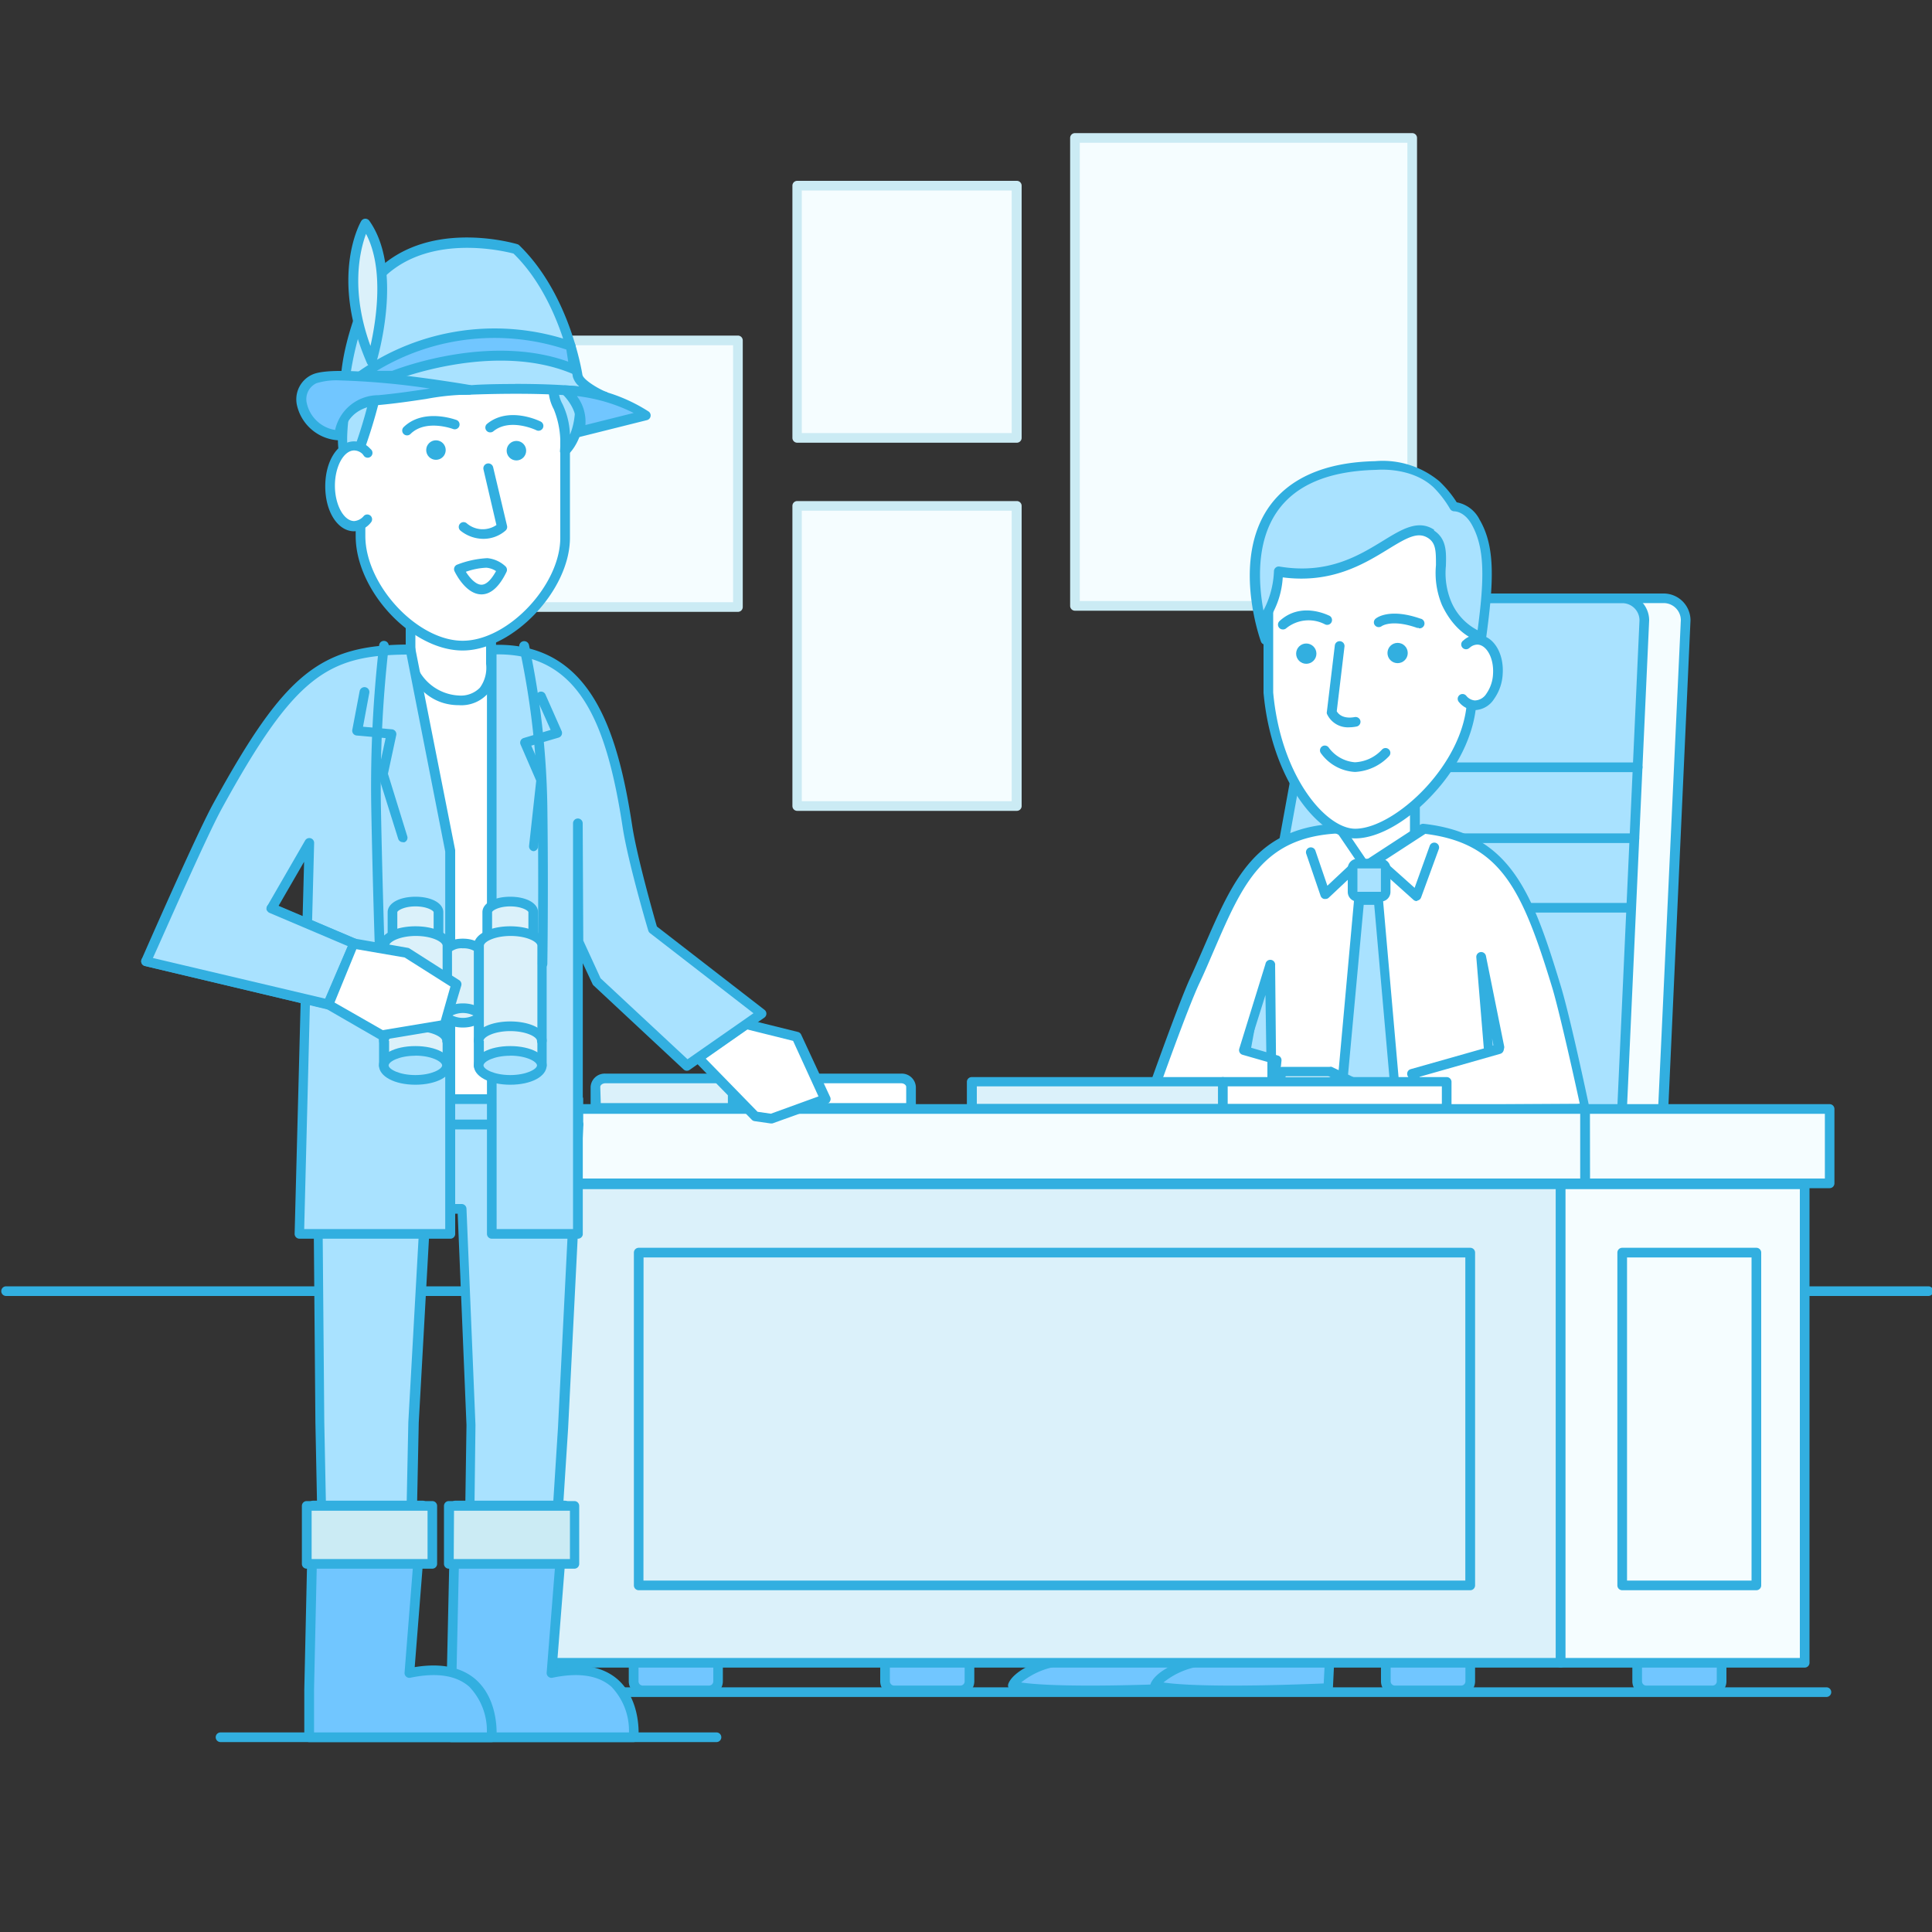 <svg id="Layer_1" data-name="Layer 1" xmlns="http://www.w3.org/2000/svg" viewBox="0 0 200 200"><rect x="0" y="0" width="200" height="200" fill="#333333" stroke="none"/><defs><style>.cls-1{fill:#f5fdff;}.cls-2{fill:#cbebf4;}.cls-3{fill:#32afe0;}.cls-4{fill:#71c6ff;}.cls-5{fill:#a9e2ff;}.cls-6{fill:#fff;}.cls-7{fill:#dbf1fa;}.cls-8{fill:#99d6ff;}</style></defs><title>Q133</title><rect class="cls-1" x="111.28" y="14.28" width="34.91" height="48.44"/><path class="cls-2" d="M146.19,63.22H111.28a.5.5,0,0,1-.5-.5V14.28a.5.5,0,0,1,.5-.5h34.91a.5.5,0,0,1,.5.5V62.72A.5.5,0,0,1,146.19,63.22Zm-34.41-1h33.91V14.78H111.78Z"/><rect class="cls-1" x="41.49" y="35.24" width="34.91" height="27.6"/><path class="cls-2" d="M76.39,63.34H41.49a.5.5,0,0,1-.5-.5V35.24a.5.5,0,0,1,.5-.5H76.39a.5.5,0,0,1,.5.5v27.6A.5.5,0,0,1,76.39,63.34ZM42,62.34H75.89V35.74H42Z"/><rect class="cls-1" x="82.53" y="19.23" width="22.73" height="26.11"/><path class="cls-2" d="M105.26,45.83H82.53a.5.5,0,0,1-.5-.5V19.22a.5.5,0,0,1,.5-.5h22.73a.5.5,0,0,1,.5.5V45.33A.5.5,0,0,1,105.26,45.83ZM83,44.83h21.73V19.72H83Z"/><rect class="cls-1" x="82.53" y="52.37" width="22.73" height="31.06"/><path class="cls-2" d="M105.26,83.94H82.53a.5.5,0,0,1-.5-.5V52.37a.5.5,0,0,1,.5-.5h22.73a.5.5,0,0,1,.5.5V83.44A.5.5,0,0,1,105.26,83.94ZM83,82.94h21.73V52.87H83Z"/><path class="cls-3" d="M199.63,134.16H.63a.5.5,0,0,1,0-1h199a.5.5,0,0,1,0,1Z"/><path class="cls-3" d="M189.07,175.67H34.15a.5.5,0,0,1,0-1H189.07a.5.5,0,0,1,0,1Z"/><path class="cls-3" d="M74.17,180.34H22.83a.5.5,0,0,1,0-1H74.17a.5.5,0,0,1,0,1Z"/><path class="cls-4" d="M122.77,174.75,123,170l-7.84-.38s-4.5,1.88-6.62,2.56c-3.36,1.07-3.7,2.31-3.7,2.31S106.86,175.42,122.77,174.75Z"/><path class="cls-3" d="M112.83,175.49c-6.73,0-8-.48-8.19-.55a.5.5,0,0,1-.27-.59c.07-.25.59-1.55,4-2.65,2.07-.66,6.54-2.53,6.58-2.54a.44.44,0,0,1,.22,0l7.84.38a.5.5,0,0,1,.47.52l-.23,4.75a.5.5,0,0,1-.48.48C118.58,175.43,115.33,175.49,112.83,175.49Zm9.95-.74h0Zm-17.07-.58c1.39.21,5.5.55,16.59.1l.19-3.79-7.23-.35c-.7.29-4.6,1.9-6.56,2.53A7.94,7.94,0,0,0,105.71,174.17Z"/><path class="cls-4" d="M137.51,174.75l.23-4.75-7.84-.38s-4.5,1.88-6.62,2.56c-3.36,1.07-3.7,2.31-3.7,2.31S121.6,175.42,137.51,174.75Z"/><path class="cls-3" d="M127.56,175.49c-6.73,0-8-.48-8.19-.55a.5.5,0,0,1-.27-.59c.07-.25.59-1.55,4-2.65,2.07-.66,6.54-2.53,6.58-2.54a.45.45,0,0,1,.22,0l7.84.38a.5.5,0,0,1,.47.52l-.23,4.75a.5.5,0,0,1-.48.48C133.31,175.43,130.06,175.49,127.56,175.49Zm9.95-.74h0Zm-17.07-.58c1.39.21,5.5.55,16.59.1l.19-3.79-7.23-.35c-.7.29-4.6,1.9-6.56,2.53A7.94,7.94,0,0,0,120.44,174.17Z"/><path class="cls-1" d="M169.89,116.57H134.46a2.29,2.29,0,0,1-2.28-2.28l9.13-50.07a2.29,2.29,0,0,1,2.28-2.28h28.58a2.29,2.29,0,0,1,2.28,2.28l-2.28,50.07A2.29,2.29,0,0,1,169.89,116.57Z"/><path class="cls-3" d="M169.89,117.07H134.46a2.78,2.78,0,0,1-2.78-2.78l9.14-50.16a2.75,2.75,0,0,1,2.77-2.69h28.58A2.78,2.78,0,0,1,175,64.22l-2.28,50.09A2.78,2.78,0,0,1,169.89,117.07Zm-26.3-54.63a1.78,1.78,0,0,0-1.78,1.78l-9.14,50.16a1.78,1.78,0,0,0,1.79,1.69h35.43a1.78,1.78,0,0,0,1.78-1.78L174,64.19a1.78,1.78,0,0,0-1.78-1.76Z"/><path class="cls-5" d="M165.66,116.57H130.23a2.29,2.29,0,0,1-2.28-2.28l9.13-50.07a2.29,2.29,0,0,1,2.28-2.28h28.58a2.29,2.29,0,0,1,2.28,2.28l-2.28,50.07A2.29,2.29,0,0,1,165.66,116.57Z"/><path class="cls-3" d="M165.66,117.07H130.23a2.78,2.78,0,0,1-2.78-2.78l9.14-50.16a2.75,2.75,0,0,1,2.77-2.69h28.58a2.78,2.78,0,0,1,2.78,2.78l-2.28,50.09A2.78,2.78,0,0,1,165.66,117.07Zm-26.3-54.63a1.78,1.78,0,0,0-1.78,1.78l-9.14,50.16a1.78,1.78,0,0,0,1.79,1.69h35.43a1.78,1.78,0,0,0,1.78-1.78l2.28-50.09a1.78,1.78,0,0,0-1.78-1.76Z"/><path class="cls-3" d="M169.19,87.27h-36.1a.5.5,0,0,1,0-1h36.1a.5.5,0,0,1,0,1Z"/><path class="cls-3" d="M168.6,94.47H131.65a.5.5,0,0,1,0-1H168.6a.5.5,0,0,1,0,1Z"/><path class="cls-3" d="M169.53,79.93h-35a.5.5,0,0,1,0-1h35a.5.5,0,0,1,0,1Z"/><path class="cls-6" d="M146.47,92.82S146.05,95,142.8,95s-3.66-2.21-3.66-2.21V82.76h7.33Z"/><path class="cls-3" d="M142.8,95.53c-2.9,0-4-1.71-4.15-2.62V82.76a.5.5,0,0,1,.5-.5h7.33a.5.5,0,0,1,.5.5V92.82a.48.48,0,0,1,0,.09C146.79,93.82,145.7,95.53,142.8,95.53Zm-3.16-2.71s.42,1.71,3.16,1.71c2.57,0,3.09-1.5,3.16-1.77v-9.5h-6.33v9.56Zm6.83,0h0Z"/><polygon class="cls-6" points="153.4 129.74 153.4 140.5 156.37 141.53 158.74 135.99 158.74 131.1 153.4 129.74"/><path class="cls-3" d="M156.37,142l-.16,0-3-1a.5.5,0,0,1-.34-.47V129.74a.5.5,0,0,1,.62-.48l5.34,1.37a.5.5,0,0,1,.38.48V136a.5.5,0,0,1,0,.2l-2.37,5.54A.5.5,0,0,1,156.37,142Zm-2.47-1.88,2.2.76,2.15-5v-4.39l-4.34-1.11Z"/><path class="cls-6" d="M147.37,85.8c8.48,1,10.69,6.25,13.79,16.47,1,3.32,2.94,12.5,2.94,12.5H153.27V110l1.88-1.59-1.88-9.32,2.39,29.16-7.7.18H131.77l-.27-28.47-2.83,8.79,3.5,1-.51,5-13.07.25s3.58-10.2,5-13.33c3.87-8.36,5.34-15.56,15.06-15.91l2.68,3.95Z"/><path class="cls-3" d="M146.92,128.91H131.77a.5.5,0,0,1-.5-.5l-.12-13.14-12.55.24a.45.45,0,0,1-.42-.21.5.5,0,0,1-.07-.46c.15-.42,3.61-10.26,5-13.38.56-1.21,1.07-2.4,1.57-3.55,3-6.89,5.31-12.34,13.93-12.66a.49.49,0,0,1,.43.22l2.4,3.54,5.6-3.65a.52.52,0,0,1,.33-.08c9,1,11.25,7.08,14.21,16.82,1,3.3,2.87,12.17,2.95,12.54a.5.5,0,0,1-.49.6h-9l1.06,12.92a.5.5,0,0,1-.49.54Zm-14.66-1H148l7.16-.17-1-12.48h-.83a.5.5,0,0,1-.5-.5V110a.5.5,0,0,1,.18-.38l.64-.54-.82-9.95a.5.5,0,0,1,1-.14l1.88,9.32a.5.5,0,0,1-.17.48l-.85.72.39,4.77h8.46c-.45-2.1-2-9.09-2.8-11.86-3.16-10.41-5.38-15.12-13.19-16.1l-5.86,3.81a.5.5,0,0,1-.69-.14l-2.52-3.71c-7.76.4-9.87,5.29-12.77,12-.5,1.15-1,2.35-1.58,3.57-1.21,2.61-3.95,10.28-4.77,12.61l11.84-.22,0-4.31-2.57-.74a.5.5,0,0,1-.34-.63L131,99.79a.5.5,0,0,1,1,.15l.09,9.27.21.06a.5.5,0,0,1,.36.53l-.51,5v.05Zm21.5-13.65H154l-.24-3ZM129.3,108.4l1.79.52L131,103Zm25.16-.9.06.77.08-.07Z"/><path class="cls-3" d="M152.79,123.71H132.16a.5.5,0,0,1,0-1h20.63a.5.5,0,0,1,0,1Z"/><polyline class="cls-6" points="135.69 88.2 137.18 92.56 140.01 89.9"/><path class="cls-3" d="M137.18,93.06h-.12a.5.5,0,0,1-.35-.32l-1.49-4.36a.5.5,0,1,1,.95-.32l1.24,3.63,2.26-2.12a.5.5,0,0,1,.68.73l-2.83,2.66A.5.5,0,0,1,137.18,93.06Z"/><polyline class="cls-6" points="148.48 87.74 146.65 92.78 143.44 89.9"/><path class="cls-3" d="M146.65,93.28a.5.5,0,0,1-.33-.13l-3.21-2.88a.5.5,0,0,1,.67-.74l2.66,2.38L148,87.57a.5.5,0,1,1,.94.34l-1.83,5a.5.5,0,0,1-.35.31Z"/><rect class="cls-5" x="140.01" y="89.4" width="3.43" height="3.43" rx="0.5" ry="0.5"/><path class="cls-3" d="M142.94,93.33h-2.42a1,1,0,0,1-1-1V89.9a1,1,0,0,1,1-1h2.42a1,1,0,0,1,1,1v2.42A1,1,0,0,1,142.94,93.33Zm-2.42-3.43v2.42h2.43V89.9Z"/><polygon class="cls-5" points="144.66 115.28 141.67 119.32 138.67 115.28 140.71 93.17 142.72 93.17 144.66 115.28"/><path class="cls-3" d="M141.67,119.82a.5.5,0,0,1-.4-.2l-3-4a.51.51,0,0,1-.1-.34l2-22.1a.5.5,0,0,1,.5-.45h2a.5.5,0,0,1,.5.46l1.94,22.1a.5.5,0,0,1-.1.34l-3,4A.5.5,0,0,1,141.67,119.82Zm-2.48-4.69,2.48,3.35,2.48-3.35-1.89-21.46h-1.09Z"/><polygon class="cls-6" points="131.37 114.74 142.14 114.77 143.16 113.55 137.64 110.92 132.75 110.91 131.37 114.74"/><path class="cls-3" d="M142.14,115.27h0l-10.76,0a.5.5,0,0,1-.47-.67l1.38-3.83a.5.5,0,0,1,.47-.33h4.89a.49.49,0,0,1,.21,0l5.53,2.63a.5.5,0,0,1,.17.77l-1,1.21A.5.5,0,0,1,142.14,115.27Zm-10.05-1,9.82,0,.46-.54-4.84-2.31H133.1Z"/><polyline class="cls-6" points="164.09 114.77 148.18 114.86 146.19 111.15 155.14 108.61"/><path class="cls-3" d="M148.17,115.36a.5.5,0,0,1-.44-.26l-2-3.7a.5.5,0,0,1,.3-.72l9-2.55a.49.49,0,0,1,.62.34.5.5,0,0,1-.34.62l-8.36,2.38,1.55,2.89,15.62-.09h0a.5.5,0,0,1,0,1l-15.92.09Z"/><path class="cls-6" d="M140.29,86.29h0c-3.57,0-8.21-6-9-14.61V60.6c0-5.76,4.46-10.47,9.91-10.47h2.23c5.45,0,9.91,4.71,9.91,10.47l-1,11.47C152.38,79.13,144.84,86.29,140.29,86.29Z"/><path class="cls-3" d="M140.29,86.79c-3.84,0-8.69-6.19-9.49-15.07V60.6c0-6,4.67-11,10.41-11h2.23c5.74,0,10.41,4.92,10.41,11l-1,11.51c0,3.28-1.63,7-4.47,10.06C145.79,85,142.68,86.79,140.29,86.79Zm.92-36.17c-5.19,0-9.41,4.47-9.41,10V71.68c.79,8.73,5.48,14.11,8.49,14.11,4.15,0,11.58-6.92,11.58-13.73l1-11.51a9.71,9.71,0,0,0-9.41-9.93Z"/><circle class="cls-3" cx="135.22" cy="67.67" r="1.05" transform="translate(-8.24 115.43) rotate(-45)"/><circle class="cls-3" cx="144.68" cy="67.6" r="1.05"/><path class="cls-3" d="M140.3,79.91h-.06A4.65,4.65,0,0,1,136.76,78a.5.5,0,0,1,.77-.64,3.71,3.71,0,0,0,2.73,1.55,4.06,4.06,0,0,0,2.82-1.33.5.5,0,0,1,.74.67A5.22,5.22,0,0,1,140.3,79.91Z"/><path class="cls-3" d="M139.68,75.29a2.38,2.38,0,0,1-2.32-1.4.5.5,0,0,1,0-.23l.82-6.84a.5.5,0,0,1,.56-.44.5.5,0,0,1,.44.56l-.8,6.69c.14.24.6.83,1.87.6a.51.51,0,0,1,.58.4.5.5,0,0,1-.4.58A3.93,3.93,0,0,1,139.68,75.29Z"/><path class="cls-6" d="M151.73,66.76l.2-.16a1.67,1.67,0,0,1,1.09-.35c1.23.07,2.15,1.64,2,3.5s-1.19,3.32-2.42,3.25a1.75,1.75,0,0,1-1.22-.65"/><path class="cls-3" d="M152.72,73.51h-.12a2.24,2.24,0,0,1-1.56-.82.5.5,0,1,1,.75-.66,1.29,1.29,0,0,0,.87.48,1.45,1.45,0,0,0,1.21-.7,3.87,3.87,0,0,0,.69-2.08c.09-1.56-.63-2.92-1.57-3a1.2,1.2,0,0,0-.76.25l-.15.12a.5.5,0,0,1-.68-.73l.24-.2a2.13,2.13,0,0,1,1.41-.44c1.53.09,2.64,1.85,2.51,4a4.87,4.87,0,0,1-.89,2.62A2.46,2.46,0,0,1,152.72,73.51Z"/><path class="cls-3" d="M132.8,65.16a.5.5,0,0,1-.34-.87c2.22-2.05,5-.61,5.16-.55a.5.5,0,0,1-.46.89,3.67,3.67,0,0,0-4,.4A.5.5,0,0,1,132.8,65.16Z"/><path class="cls-3" d="M146.87,65l-.17,0c-2.6-.93-3.66-.19-3.67-.18a.51.51,0,0,1-.7-.09.49.49,0,0,1,.08-.69c.14-.12,1.48-1.1,4.63,0a.5.5,0,0,1-.17,1Z"/><path class="cls-5" d="M148.15,55.34c-3.2-2.13-6.69,5.4-15.81,3.89,0,0-.2,3.36-1.38,4.59l0,2.43s-6.32-17.63,11.4-18c0,0,3.81-.42,6.33,1.95a11.37,11.37,0,0,1,1.8,2.33,2.63,2.63,0,0,1,2.23,1.55c1.53,2.61,1.44,5.94.63,11.88,0,0-2.16-.39-3.62-3.5S150.15,56.67,148.15,55.34Z"/><path class="cls-3" d="M131,66.74a.5.5,0,0,1-.47-.33c-.12-.34-3-8.43.82-13.91,2.1-3,5.81-4.65,11-4.76A9.18,9.18,0,0,1,149,49.82,11.43,11.43,0,0,1,150.8,52a3.32,3.32,0,0,1,2.36,1.78c1.62,2.76,1.5,6.27.69,12.2a.5.5,0,0,1-.2.34.51.51,0,0,1-.38.09c-.1,0-2.44-.47-4-3.78a8.64,8.64,0,0,1-.62-4.12c0-1.42,0-2.26-.78-2.79h0c-1.07-.71-2.17-.1-4.2,1.15-2.47,1.51-5.82,3.56-10.88,2.9a8.94,8.94,0,0,1-1.33,4.2l0,2.24a.5.5,0,0,1-.41.5Zm17.45-11.82c1.31.87,1.27,2.22,1.23,3.65a7.7,7.7,0,0,0,.53,3.67,5.91,5.91,0,0,0,2.75,3c.71-5.34.77-8.54-.64-11-.77-1.32-1.72-1.3-1.77-1.31h0a.51.51,0,0,1-.44-.25,10.88,10.88,0,0,0-1.7-2.22c-2.32-2.18-5.89-1.82-5.93-1.82-4.93.11-8.37,1.56-10.28,4.33-2.19,3.17-1.92,7.46-1.41,10.23a9.51,9.51,0,0,0,1.09-4.09.5.5,0,0,1,.19-.36.49.49,0,0,1,.39-.1c5,.83,8.18-1.12,10.73-2.68,1.94-1.19,3.62-2.22,5.27-1.13Z"/><path class="cls-4" d="M65.6,171.35h8.68a.06.06,0,0,1,.06.06v2.65a.94.94,0,0,1-.94.94H66.53a.94.94,0,0,1-.94-.94v-2.7A0,0,0,0,1,65.6,171.35Z"/><path class="cls-3" d="M73.4,175.49H66.53a1.44,1.44,0,0,1-1.44-1.44v-3.2h9.68l.06.56v2.65A1.44,1.44,0,0,1,73.4,175.49Zm-7.3-3.64v2.2a.44.44,0,0,0,.44.44H73.4a.44.44,0,0,0,.44-.44v-2.2Z"/><path class="cls-4" d="M143.46,171.35h8.68a.06.06,0,0,1,.06.06v2.65a.94.94,0,0,1-.94.94H144.4a.94.94,0,0,1-.94-.94v-2.7A0,0,0,0,1,143.46,171.35Z"/><path class="cls-3" d="M151.26,175.49H144.4a1.44,1.44,0,0,1-1.44-1.44v-3.2h9.68l.06.56v2.65A1.44,1.44,0,0,1,151.26,175.49Zm-7.3-3.64v2.2a.44.44,0,0,0,.44.44h6.86a.44.44,0,0,0,.44-.44v-2.2Z"/><path class="cls-4" d="M91.62,171.35h8.68a.06.06,0,0,1,.06.06v2.65a.94.94,0,0,1-.94.94H92.56a.94.94,0,0,1-.94-.94v-2.7A0,0,0,0,1,91.62,171.35Z"/><path class="cls-3" d="M99.42,175.49H92.56a1.44,1.44,0,0,1-1.44-1.44v-3.2h9.68l.06.56v2.65A1.44,1.44,0,0,1,99.42,175.49Zm-7.3-3.64v2.2a.44.44,0,0,0,.44.44h6.86a.44.44,0,0,0,.44-.44v-2.2Z"/><path class="cls-4" d="M169.48,171.35h8.68a.06.06,0,0,1,.06.06v2.65a.94.94,0,0,1-.94.94h-6.86a.94.94,0,0,1-.94-.94v-2.7A0,0,0,0,1,169.48,171.35Z"/><path class="cls-3" d="M177.28,175.49h-6.86a1.44,1.44,0,0,1-1.44-1.44v-3.2h9.68l.06.56v2.65A1.44,1.44,0,0,1,177.28,175.49Zm-7.3-3.64v2.2a.44.44,0,0,0,.44.44h6.86a.44.44,0,0,0,.44-.44v-2.2Z"/><rect class="cls-1" x="53.69" y="114.77" width="110.41" height="7.7"/><path class="cls-3" d="M164.09,123H53.69a.5.5,0,0,1-.5-.5v-7.7a.5.5,0,0,1,.5-.5H164.09a.5.5,0,0,1,.5.5v7.7A.5.5,0,0,1,164.09,123ZM54.19,122H163.59v-6.7H54.19Z"/><rect class="cls-1" x="164.1" y="114.77" width="25.31" height="7.7"/><path class="cls-3" d="M189.41,123H164.09a.5.5,0,0,1-.5-.5v-7.7a.5.5,0,0,1,.5-.5h25.31a.5.5,0,0,1,.5.5v7.7A.5.5,0,0,1,189.41,123Zm-24.81-1h24.31v-6.7H164.59Z"/><rect class="cls-7" x="56.41" y="122.6" width="105.14" height="49.53"/><path class="cls-3" d="M161.56,172.63H56.41a.5.5,0,0,1-.5-.5V122.6a.5.5,0,0,1,.5-.5H161.56a.5.5,0,0,1,.5.5v49.53A.5.5,0,0,1,161.56,172.63Zm-104.64-1H161.06V123.1H56.91Z"/><rect class="cls-1" x="161.56" y="122.6" width="25.26" height="49.53"/><path class="cls-3" d="M186.82,172.63H161.56a.5.5,0,0,1-.5-.5V122.6a.5.5,0,0,1,.5-.5h25.26a.5.5,0,0,1,.5.5v49.53A.5.5,0,0,1,186.82,172.63Zm-24.76-1h24.26V123.1H162.06Z"/><rect class="cls-7" x="91.93" y="103.86" width="34.45" height="86.08" transform="translate(-37.74 256.05) rotate(-90)"/><path class="cls-3" d="M152.19,164.62H66.12a.5.5,0,0,1-.5-.5V129.67a.5.5,0,0,1,.5-.5h86.08a.5.5,0,0,1,.5.5v34.45A.5.5,0,0,1,152.19,164.62Zm-85.58-1h85.08V130.17H66.62Z"/><rect class="cls-1" x="157.65" y="139.95" width="34.45" height="13.89" transform="translate(27.98 321.77) rotate(-90)"/><path class="cls-3" d="M181.82,164.62H167.93a.5.5,0,0,1-.5-.5V129.67a.5.5,0,0,1,.5-.5h13.89a.5.5,0,0,1,.5.5v34.45A.5.5,0,0,1,181.82,164.62Zm-13.39-1h12.89V130.17H168.43Z"/><rect class="cls-7" x="100.62" y="111.96" width="25.97" height="2.81"/><path class="cls-3" d="M126.59,115.27h-26a.5.5,0,0,1-.5-.5V112a.5.5,0,0,1,.5-.5h26a.5.5,0,0,1,.5.5v2.81A.5.5,0,0,1,126.59,115.27Zm-25.47-1h25v-1.81h-25Z"/><rect class="cls-6" x="126.59" y="111.96" width="23.17" height="2.81"/><path class="cls-3" d="M149.76,115.27H126.59a.5.5,0,0,1-.5-.5V112a.5.5,0,0,1,.5-.5h23.17a.5.5,0,0,1,.5.5v2.81A.5.5,0,0,1,149.76,115.27Zm-22.67-1h22.17v-1.81H127.09Z"/><path class="cls-7" d="M76.17,111.64H62.66a1,1,0,0,0-1,.88v2.17H77.19v-2.17A1,1,0,0,0,76.17,111.64Z"/><path class="cls-3" d="M77.19,115.19H61.64a.5.5,0,0,1-.5-.5v-2.17a1.46,1.46,0,0,1,1.52-1.38H76.17a1.46,1.46,0,0,1,1.52,1.38v2.17A.5.5,0,0,1,77.19,115.19Zm-15-1H76.69v-1.67c0-.2-.24-.38-.52-.38H62.66c-.28,0-.52.18-.52.38Z"/><path class="cls-6" d="M93.29,111.64H76.87a1,1,0,0,0-1,.88v2.17H94.31v-2.17A1,1,0,0,0,93.29,111.64Z"/><path class="cls-3" d="M94.31,115.19H75.85a.5.5,0,0,1-.5-.5v-2.17a1.46,1.46,0,0,1,1.52-1.38H93.29a1.46,1.46,0,0,1,1.52,1.38v2.17A.5.5,0,0,1,94.31,115.19Zm-18-1H93.81v-1.67c0-.2-.24-.38-.52-.38H76.87c-.28,0-.52.18-.52.38Z"/><polygon class="cls-6" points="72.25 109.5 78.18 115.56 79.85 115.8 85.4 113.79 82.44 107.33 77.21 106.03 72.25 109.5"/><path class="cls-3" d="M79.85,116.3h-.07l-1.67-.24a.5.5,0,0,1-.29-.15l-5.93-6.07a.5.5,0,0,1,.07-.76l5-3.47a.51.51,0,0,1,.41-.08l5.24,1.3a.5.5,0,0,1,.33.28l3,6.46a.5.5,0,0,1,0,.4.5.5,0,0,1-.29.28l-5.56,2A.49.49,0,0,1,79.85,116.3Zm-1.43-1.21,1.38.2,4.93-1.79-2.63-5.75-4.78-1.19-4.29,3Z"/><polygon class="cls-6" points="36.1 118.03 56.52 118.03 56.52 70.72 46.39 68.65 36.1 70.72 36.1 118.03"/><path class="cls-3" d="M56.51,118.53H36.1a.5.5,0,0,1-.5-.5V70.73a.5.5,0,0,1,.4-.49l10.29-2.08a.49.49,0,0,1,.2,0l10.13,2.08a.5.5,0,0,1,.4.49V118A.5.5,0,0,1,56.51,118.53Zm-19.91-1H56V71.13l-9.63-2-9.79,2Z"/><polygon class="cls-5" points="33.73 176.04 42.26 176.04 42.85 147.24 44.08 125.15 47.87 125.15 48.8 147.54 48.37 176.04 56.51 176.04 58.29 147.85 59.87 116.4 32.89 116.4 33.15 147.24 33.73 176.04"/><path class="cls-3" d="M56.51,176.54H48.37a.5.5,0,0,1-.5-.51l.42-28.5-.91-21.89H44.55l-1.2,21.62-.59,28.79a.5.5,0,0,1-.5.49H33.73a.5.5,0,0,1-.5-.49l-.58-28.81-.26-30.84a.5.5,0,0,1,.5-.5h27a.5.5,0,0,1,.5.53l-1.58,31.45L57,176.07A.5.5,0,0,1,56.51,176.54Zm-7.63-1H56l1.76-27.72,1.55-30.92h-26l.26,30.33.57,28.31h7.55l.58-28.32,1.23-22.11a.5.5,0,0,1,.5-.47h3.79a.5.5,0,0,1,.5.48l.93,22.4Z"/><path class="cls-6" d="M42.46,68.65s1.2,3.84,5,3.84,3.31-3.84,3.31-3.84v-4.5H42.46Z"/><path class="cls-3" d="M47.5,73C43.34,73,42,68.84,42,68.8a.52.52,0,0,1,0-.15v-4.5a.5.5,0,0,1,.5-.5h8.35a.5.5,0,0,1,.5.5v4.5a4.42,4.42,0,0,1-.88,3.18A3.7,3.7,0,0,1,47.5,73ZM43,68.57A5,5,0,0,0,47.5,72a2.75,2.75,0,0,0,2.18-.81,3.48,3.48,0,0,0,.64-2.46V64.65H43Z"/><rect class="cls-5" x="32.89" y="113.79" width="26.98" height="2.62" transform="translate(92.76 230.19) rotate(-180)"/><path class="cls-3" d="M59.87,116.9h-27a.5.5,0,0,1-.5-.5v-2.62a.5.5,0,0,1,.5-.5h27a.5.5,0,0,1,.5.5v2.62A.5.5,0,0,1,59.87,116.9Zm-26.48-1h26v-1.62h-26Z"/><path class="cls-5" d="M50.9,67.25v60.48h8.91V85.24l.06,12.25,1.88,4.09,9.35,8.72,7.71-5.39L67.56,96.19S65.49,89.11,65,85.57C63.44,75.67,60.74,66.84,50.9,67.25Z"/><path class="cls-3" d="M59.82,128.23H50.91a.5.5,0,0,1-.5-.5V67.25a.5.5,0,0,1,.48-.5h.68c9.66,0,12.39,9,13.88,18.76.49,3.17,2.24,9.34,2.55,10.4l11.13,8.62a.5.5,0,0,1,0,.81l-7.71,5.39a.49.49,0,0,1-.63,0l-9.35-8.72a.5.5,0,0,1-.11-.16l-1-2.14v28.08A.5.5,0,0,1,59.82,128.23Zm-8.41-1h7.91v-42a.5.5,0,0,1,.5-.5h0a.5.5,0,0,1,.5.5l.06,12.14,1.79,3.9,9,8.38L78,104.89l-10.72-8.3a.51.51,0,0,1-.17-.26C67,96,65,89.18,64.46,85.65,62.82,74.91,60,67.74,51.57,67.74h-.17Z"/><path class="cls-5" d="M42.54,67.25l4.08,20.89,0,39.58H31L32,87.29,28.12,94l8.54,3.62L34,104,15.16,99.54s5.56-12.73,7.37-16C30.06,69.78,33.58,67.25,42.54,67.25Z"/><path class="cls-3" d="M46.59,128.23H31a.5.5,0,0,1-.5-.51l.62-23.89L15,100a.5.5,0,0,1-.34-.69c.23-.52,5.59-12.78,7.39-16.08,7.45-13.58,11.08-16.51,20.45-16.51a.5.5,0,0,1,.49.4L47.12,88l0,39.68A.5.5,0,0,1,46.59,128.23Zm-15.1-1h14.6l0-39.08-4-20.39c-8.2.07-11.61,2.22-19.16,16-1.57,2.87-6,13-7.12,15.45l15.27,3.61.18-6.86-3.37-1.43a.5.5,0,0,1-.24-.71L31.59,87a.5.5,0,0,1,.93.26l-.21,8,4.54,1.93a.5.5,0,0,1,.27.65l-2.67,6.32a.5.5,0,0,1-.58.29l-1.79-.42ZM32.12,103l1.58.37L36,97.94l-3.72-1.58Zm-3.28-9.23,2.49,1.06.15-5.62Z"/><polyline class="cls-5" points="56.04 72.06 57.73 75.88 54.35 76.87 56.02 80.73 55.27 87.61"/><path class="cls-3" d="M55.27,88.11h-.06a.5.5,0,0,1-.44-.55l.74-6.74-1.62-3.74a.5.5,0,0,1,.32-.68L57,75.56l-1.46-3.29a.5.5,0,0,1,.91-.41l1.69,3.82a.5.5,0,0,1-.32.68L55,77.19l1.45,3.34a.5.5,0,0,1,0,.25l-.75,6.88A.5.5,0,0,1,55.27,88.11Z"/><polyline class="cls-5" points="37.77 71.61 37.01 75.65 40.52 75.97 39.63 80.08 41.7 86.68"/><path class="cls-3" d="M41.7,87.18a.5.5,0,0,1-.48-.35l-2.07-6.6a.5.5,0,0,1,0-.26l.77-3.56-3-.27a.5.5,0,0,1-.45-.59l.76-4a.5.5,0,1,1,1,.18l-.65,3.5,3,.27a.5.5,0,0,1,.44.6l-.86,4,2,6.47a.5.5,0,0,1-.33.63Z"/><path class="cls-6" d="M47.89,66.84h0c4.9,0,10.57-6,10.57-11.16V40.17c0-5.52-4.28-10-9.5-10H46.82c-5.23,0-9.5,4.52-9.5,10V55.48C37.31,60.77,42.88,66.84,47.89,66.84Z"/><path class="cls-3" d="M47.89,67.34c-5.28,0-11.07-6.2-11.07-11.85V40.17a10.3,10.3,0,0,1,10-10.54H49A10.3,10.3,0,0,1,59,40.17V55.68C59,61.13,53.06,67.34,47.89,67.34ZM46.82,30.63a9.3,9.3,0,0,0-9,9.54V55.48c0,5.07,5.37,10.85,10.07,10.85S58,60.56,58,55.68V40.17a9.3,9.3,0,0,0-9-9.54Z"/><circle class="cls-3" cx="53.46" cy="46.65" r="1.01" transform="translate(-17.33 51.47) rotate(-45)"/><circle class="cls-3" cx="45.13" cy="46.59" r="1.01"/><path class="cls-3" d="M50.75,44.76a.5.5,0,0,1-.32-.89c2.25-1.84,5.41-.3,5.54-.23a.5.5,0,0,1-.44.9s-2.72-1.32-4.46.11A.5.5,0,0,1,50.75,44.76Z"/><path class="cls-3" d="M42.14,45.07a.5.5,0,0,1-.35-.86c2.07-2,5.36-.77,5.5-.72a.5.5,0,0,1-.36.93s-2.83-1.08-4.43.5A.5.5,0,0,1,42.14,45.07Z"/><path class="cls-3" d="M49.84,61.53h0c-1.6,0-2.67-2.15-2.79-2.4a.5.5,0,0,1,.28-.68,10,10,0,0,1,3.12-.67,3.19,3.19,0,0,1,1.89.86.5.5,0,0,1,.09.57C51.69,60.74,50.81,61.53,49.84,61.53Zm-1.61-2.33c.37.58,1,1.33,1.61,1.33h0c.49,0,1-.49,1.51-1.41a2.13,2.13,0,0,0-1-.35A7.14,7.14,0,0,0,48.23,59.19Z"/><path class="cls-3" d="M50,55.78a3.8,3.8,0,0,1-2.31-.83.5.5,0,0,1,.6-.8,2.53,2.53,0,0,0,3.1.2L50.05,48.6a.5.5,0,1,1,1-.23l1.44,6.07a.5.5,0,0,1-.15.48A3.48,3.48,0,0,1,50,55.78Z"/><path class="cls-5" d="M36.57,37.8c4.58-6.47,10.53-10.43,11.31-10.34.78-.09,7.07-.72,10.58,7.78s0,11.41,0,11.41a9.7,9.7,0,0,0-.69-4.57,4,4,0,0,1-.25-3.29s-7.34,1.41-11.83,0a27.8,27.8,0,0,1-5.57-2.91h0s-1,3.61-1.36,5.54a52.86,52.86,0,0,1-1.94,6.19S34,49.91,36.57,37.8Z"/><path class="cls-3" d="M36.33,48.26a1,1,0,0,1-.53-.15c-.74-.45-1.52-2,.29-10.41a.5.5,0,0,1,.08-.18C40.56,31.31,46.45,27,47.84,27s7.58-.4,11.09,8.09c3.62,8.79,0,11.86-.15,12a.5.5,0,0,1-.81-.43,9.24,9.24,0,0,0-.64-4.29,4.57,4.57,0,0,1-.49-2.9c-2,.32-7.56,1-11.3-.19a25.68,25.68,0,0,1-5.11-2.59c-.3,1.13-.91,3.44-1.18,4.84a52.77,52.77,0,0,1-2,6.27.5.5,0,0,1-.15.21A1.33,1.33,0,0,1,36.33,48.26ZM37,38c-1.81,8.47-.77,9.22-.72,9.25s.06,0,.09,0a50.36,50.36,0,0,0,1.85-5.95c.37-1.93,1.33-5.43,1.37-5.58a.5.5,0,0,1,.76-.28,27.54,27.54,0,0,0,5.44,2.84c4.31,1.4,11.51,0,11.58,0A.5.5,0,0,1,58,39a3.49,3.49,0,0,0,.24,2.85A7.92,7.92,0,0,1,59,45c.64-1.52,1.11-4.49-1-9.55C54.75,27.57,49,27.82,47.94,28h-.12C47,28.06,41.38,31.92,37,38Z"/><path class="cls-6" d="M38.07,46.86l-.21-.21a1.79,1.79,0,0,0-1.2-.5c-1.39,0-2.51,1.86-2.51,4.15s1.13,4.15,2.51,4.15a1.9,1.9,0,0,0,1.41-.71"/><path class="cls-3" d="M36.67,55c-1.69,0-3-2-3-4.66s1.32-4.65,3-4.65a2.28,2.28,0,0,1,1.53.63l.25.25a.5.5,0,0,1-.74.67L37.53,47a1.29,1.29,0,0,0-.86-.37c-1.09,0-2,1.67-2,3.65s.92,3.66,2,3.66a1.45,1.45,0,0,0,1-.54.5.5,0,0,1,.74.67A2.38,2.38,0,0,1,36.67,55Z"/><line class="cls-8" x1="38.59" y1="29.55" x2="40.12" y2="35.84"/><path class="cls-3" d="M40.12,36.34a.5.5,0,0,1-.49-.38l-1.53-6.3a.5.5,0,0,1,1-.24l1.53,6.3a.5.5,0,0,1-.37.6Z"/><path class="cls-3" d="M49.73,36.88a11.62,11.62,0,0,1-7.32-2.38.5.5,0,0,1,.62-.78c4.18,3.33,9.87,1.79,9.93,1.78a.5.5,0,0,1,.27,1A14,14,0,0,1,49.73,36.88Z"/><path class="cls-4" d="M47.14,155.85H58.46l-1.37,17.35c9.24-1.94,8.51,6.65,8.51,6.65H46.72v-4.91h0Z"/><path class="cls-3" d="M65.6,180.34H46.72a.5.5,0,0,1-.5-.5V175a.4.4,0,0,1,0-.08l.42-19.08a.5.5,0,0,1,.5-.49H58.46a.5.5,0,0,1,.37.16.49.49,0,0,1,.13.38l-1.32,16.69c2.72-.45,4.84,0,6.31,1.28,2.44,2.16,2.16,5.86,2.14,6A.5.5,0,0,1,65.6,180.34Zm-18.38-1H65.11a6.56,6.56,0,0,0-1.82-4.73c-1.34-1.18-3.39-1.5-6.1-.93a.5.5,0,0,1-.6-.53l1.33-16.81H47.63l-.41,18.52a.48.48,0,0,1,0,.07Z"/><rect class="cls-2" x="46.47" y="155.85" width="12.99" height="6.04" transform="translate(105.93 317.73) rotate(-180)"/><path class="cls-3" d="M59.46,162.39h-13a.5.5,0,0,1-.5-.5v-6a.5.5,0,0,1,.5-.5h13a.5.5,0,0,1,.5.5v6A.5.5,0,0,1,59.46,162.39Zm-12.49-1H59v-5H47Z"/><path class="cls-4" d="M32.43,155.85H43.75l-1.37,17.35c9.24-1.94,8.51,6.65,8.51,6.65H32v-4.91h0Z"/><path class="cls-3" d="M50.89,180.34H32a.5.5,0,0,1-.5-.5V175a.4.4,0,0,1,0-.08l.42-19.08a.5.5,0,0,1,.5-.49H43.75a.5.5,0,0,1,.37.16.49.49,0,0,1,.13.38l-1.32,16.69c2.72-.45,4.84,0,6.32,1.28,2.44,2.16,2.16,5.86,2.14,6A.5.5,0,0,1,50.89,180.34Zm-18.38-1H50.4a6.56,6.56,0,0,0-1.82-4.73c-1.34-1.18-3.39-1.5-6.1-.93a.5.5,0,0,1-.6-.53l1.33-16.81H32.92l-.41,18.52a.48.48,0,0,1,0,.07Z"/><rect class="cls-2" x="31.76" y="155.85" width="12.99" height="6.04" transform="translate(76.51 317.73) rotate(-180)"/><path class="cls-3" d="M44.75,162.39h-13a.5.5,0,0,1-.5-.5v-6a.5.5,0,0,1,.5-.5h13a.5.5,0,0,1,.5.5v6A.5.5,0,0,1,44.75,162.39Zm-12.49-1h12v-5h-12Z"/><path class="cls-5" d="M59.8,38.86s-1.24-8.16-6.38-13.12c0,0-9.33-2.79-14.56,3.11,0,0-2.75,5.46-3.07,10.25,0,0,8.66,1.4,12.76,1.24s11.33-.2,13.92.64C62.47,41,60,39.95,59.8,38.86Z"/><path class="cls-3" d="M62.47,41.47l-.15,0c-2.34-.76-8.87-.8-13.75-.61-4.11.15-12.51-1.19-12.86-1.24a.5.5,0,0,1-.42-.53c.32-4.83,3-10.21,3.12-10.44a.47.47,0,0,1,.07-.11c5.38-6.07,14.68-3.38,15.08-3.26a.5.5,0,0,1,.2.12c5.15,5,6.45,12.9,6.53,13.39s1.49,1.37,2.37,1.74a.5.5,0,0,1-.19,1Zm-9.15-1.73c2.16,0,4.65.06,6.65.27A2.11,2.11,0,0,1,59.3,39v0c0-.08-1.26-8-6.14-12.75-1.06-.28-9.23-2.24-13.88,2.95a32.47,32.47,0,0,0-3,9.55c1.83.28,8.74,1.31,12.21,1.16C49,39.82,50.95,39.75,53.32,39.75Z"/><path class="cls-4" d="M48.55,40.33s-13.44-2.27-16-1.12-1.4,5.42,2.51,5.86c0,0,.12-3.31,4.11-3.67S46.71,40.21,48.55,40.33Z"/><path class="cls-3" d="M35.07,45.58H35a4.67,4.67,0,0,1-4.27-3.68,2.81,2.81,0,0,1,1.61-3.13c2.62-1.19,14.89.84,16.28,1.08a.5.5,0,0,1-.12,1,25.44,25.44,0,0,0-4.39.45c-1.47.22-3.15.47-4.91.63-3.51.32-3.65,3.07-3.65,3.19a.5.5,0,0,1-.5.48Zm.13-6.2a7,7,0,0,0-2.44.29,1.82,1.82,0,0,0-1,2.07,3.59,3.59,0,0,0,2.93,2.77,4.59,4.59,0,0,1,4.48-3.6c1.73-.16,3.39-.4,4.85-.62l.48-.07A78.32,78.32,0,0,0,35.2,39.38Z"/><path class="cls-4" d="M58.53,40.39s2.34,2.13,1.35,4.37l7-1.75A16.71,16.71,0,0,0,58.53,40.39Z"/><path class="cls-3" d="M59.88,45.26a.5.5,0,0,1-.46-.7c.84-1.87-1.21-3.78-1.23-3.79a.5.5,0,0,1-.12-.57.47.47,0,0,1,.5-.3,17.09,17.09,0,0,1,8.59,2.71.5.5,0,0,1-.18.88l-7,1.75ZM59.72,41a4.38,4.38,0,0,1,.88,3l5-1.25A17.69,17.69,0,0,0,59.72,41Z"/><path class="cls-4" d="M40.69,38.89s10.41-4.18,18.75-.67l-.36-2.39a23.76,23.76,0,0,0-21.7,3.06Z"/><path class="cls-3" d="M40.69,39.39H37.38a.5.5,0,0,1-.29-.91,24.47,24.47,0,0,1,22.18-3.11.5.5,0,0,1,.3.39l.36,2.39a.5.5,0,0,1-.69.54c-8.06-3.39-18.27.63-18.37.67A.51.51,0,0,1,40.69,39.39Zm-1.65-1h1.56c1.08-.42,10.28-3.81,18.22-.95l-.19-1.25A23.53,23.53,0,0,0,39,38.39Z"/><path class="cls-7" d="M38.46,37.42s2.87-9.33-.64-14.28C37.82,23.14,34.63,28.65,38.46,37.42Z"/><path class="cls-3" d="M38.46,37.92a.5.5,0,0,1-.46-.3c-3.89-8.91-.75-14.5-.61-14.73a.5.5,0,0,1,.41-.25.51.51,0,0,1,.43.21c3.61,5.09.83,14.33.71,14.72a.5.5,0,0,1-.45.35Zm-.57-13.71c-.62,1.68-1.65,5.82.46,11.6C38.93,33.24,39.8,27.82,37.89,24.21Z"/><polyline class="cls-5" points="28.12 94.05 36.66 97.67 33.99 103.99 15.16 99.54"/><path class="cls-3" d="M34,104.49h-.12L15,100a.5.5,0,0,1-.37-.6.49.49,0,0,1,.6-.37l18.43,4.35L36,97.94l-8.08-3.43a.5.5,0,1,1,.39-.92l8.54,3.62a.5.5,0,0,1,.27.65l-2.67,6.32A.5.5,0,0,1,34,104.49Z"/><path class="cls-7" d="M52.82,93.34c-1.32,0-2.38.49-2.38,1.1v9.75H55.2V94.43C55.2,93.83,54.14,93.34,52.82,93.34Z"/><path class="cls-3" d="M55.2,104.69H50.44a.5.5,0,0,1-.5-.5V94.43c0-.93,1.21-1.6,2.88-1.6s2.88.67,2.88,1.6v9.75A.5.5,0,0,1,55.2,104.69Zm-4.26-1H54.7V94.43c0-.15-.67-.6-1.88-.6s-1.88.45-1.88.6Z"/><path class="cls-7" d="M52.82,96.39c-1.81,0-3.27.67-3.27,1.51v12.39h6.54V97.89C56.09,97.06,54.63,96.39,52.82,96.39Z"/><path class="cls-3" d="M56.09,110.79H49.55a.5.5,0,0,1-.5-.5V97.89c0-1.14,1.62-2,3.77-2s3.77.86,3.77,2v12.39A.5.5,0,0,1,56.09,110.79Zm-6-1h5.54V97.89c0-.4-1.1-1-2.77-1s-2.77.61-2.77,1Z"/><ellipse class="cls-5" cx="52.82" cy="110.29" rx="3.27" ry="1.51"/><path class="cls-3" d="M52.82,112.29c-2.15,0-3.77-.86-3.77-2s1.62-2,3.77-2,3.77.86,3.77,2S55,112.29,52.82,112.29Zm0-3c-1.67,0-2.77.61-2.77,1s1.11,1,2.77,1,2.77-.61,2.77-1S54.49,109.28,52.82,109.28Z"/><path class="cls-7" d="M49.55,107.74c0-.83,1.46-1.51,3.27-1.51s3.27.67,3.27,1.51"/><path class="cls-3" d="M56.09,108.24a.5.5,0,0,1-.5-.5c0-.4-1.1-1-2.77-1s-2.77.61-2.77,1a.5.5,0,1,1-1,0c0-1.14,1.62-2,3.77-2s3.77.86,3.77,2A.5.5,0,0,1,56.09,108.24Z"/><path class="cls-7" d="M47.92,97.67c-.9,0-1.64.34-1.64.75v6.7h3.27v-6.7C49.55,98,48.82,97.67,47.92,97.67Z"/><path class="cls-3" d="M49.55,105.62H46.28a.5.5,0,0,1-.5-.5v-6.7c0-.73.9-1.25,2.13-1.25s2.14.53,2.14,1.25v6.7A.5.5,0,0,1,49.55,105.62Zm-2.77-1h2.27v-6.2a2.24,2.24,0,0,0-1.14-.25,1.69,1.69,0,0,0-1.15.31Z"/><ellipse class="cls-7" cx="47.92" cy="105.12" rx="1.64" ry="0.75"/><path class="cls-3" d="M47.92,106.37c-1.24,0-2.13-.53-2.13-1.25s.9-1.25,2.13-1.25,2.14.53,2.14,1.25S49.15,106.37,47.92,106.37Zm-1.09-1.25a2.47,2.47,0,0,0,2.18,0,2.46,2.46,0,0,0-2.18,0Zm2.24.06h0Z"/><path class="cls-7" d="M43,93.34c-1.32,0-2.38.49-2.38,1.1v9.75h4.76V94.43C45.39,93.83,44.33,93.34,43,93.34Z"/><path class="cls-3" d="M45.39,104.69H40.63a.5.5,0,0,1-.5-.5V94.43c0-.93,1.21-1.6,2.88-1.6s2.88.67,2.88,1.6v9.75A.5.5,0,0,1,45.39,104.69Zm-4.26-1h3.76V94.43c0-.15-.67-.6-1.88-.6s-1.88.45-1.88.6Z"/><path class="cls-7" d="M43,96.39c-1.81,0-3.27.67-3.27,1.51v12.39h6.54V97.89C46.28,97.06,44.82,96.39,43,96.39Z"/><path class="cls-3" d="M46.28,110.79H39.74a.5.5,0,0,1-.5-.5V97.89c0-1.14,1.62-2,3.77-2s3.77.86,3.77,2v12.39A.5.5,0,0,1,46.28,110.79Zm-6-1h5.54V97.89c0-.4-1.11-1-2.77-1s-2.77.61-2.77,1Z"/><ellipse class="cls-5" cx="43.01" cy="110.29" rx="3.27" ry="1.51"/><path class="cls-3" d="M43,112.29c-2.15,0-3.77-.86-3.77-2s1.62-2,3.77-2,3.77.86,3.77,2S45.16,112.29,43,112.29Zm0-3c-1.67,0-2.77.61-2.77,1s1.11,1,2.77,1,2.77-.61,2.77-1S44.68,109.28,43,109.28Z"/><path class="cls-7" d="M39.74,107.74c0-.83,1.46-1.51,3.27-1.51s3.27.67,3.27,1.51"/><path class="cls-3" d="M46.28,108.24a.5.5,0,0,1-.5-.5c0-.4-1.11-1-2.77-1s-2.77.61-2.77,1a.5.5,0,0,1-1,0c0-1.14,1.62-2,3.77-2s3.77.86,3.77,2A.5.5,0,0,1,46.28,108.24Z"/><path class="cls-3" d="M39.36,100.28a.5.5,0,0,1-.5-.48c0-.07-.27-7.44-.43-16.35a128.28,128.28,0,0,1,.82-16.67.49.49,0,0,1,.56-.43.5.5,0,0,1,.43.56,127.26,127.26,0,0,0-.81,16.52c.17,8.9.43,16.26.43,16.33a.5.5,0,0,1-.48.52Z"/><path class="cls-3" d="M56.16,100.27h0a.5.5,0,0,1-.49-.51c0-.07.1-7.44,0-16.34A85.73,85.73,0,0,0,53.76,67a.5.5,0,1,1,1-.23,86.6,86.6,0,0,1,1.9,16.64c.12,8.92,0,16.3,0,16.37A.5.5,0,0,1,56.16,100.27Z"/><polygon class="cls-6" points="33.99 103.99 39.49 107.16 46.02 106.08 47.26 101.9 42.12 98.62 36.66 97.67 33.99 103.99"/><path class="cls-3" d="M39.49,107.66a.49.49,0,0,1-.25-.07l-5.49-3.17a.5.5,0,0,1-.21-.63l2.67-6.32a.5.5,0,0,1,.55-.3l5.46.95a.49.49,0,0,1,.18.07l5.14,3.28a.5.5,0,0,1,.21.56l-1.25,4.18a.5.5,0,0,1-.4.35l-6.53,1.09Zm-4.86-3.88,5,2.86,6-1,1-3.52-4.74-3-5-.86Z"/></svg>